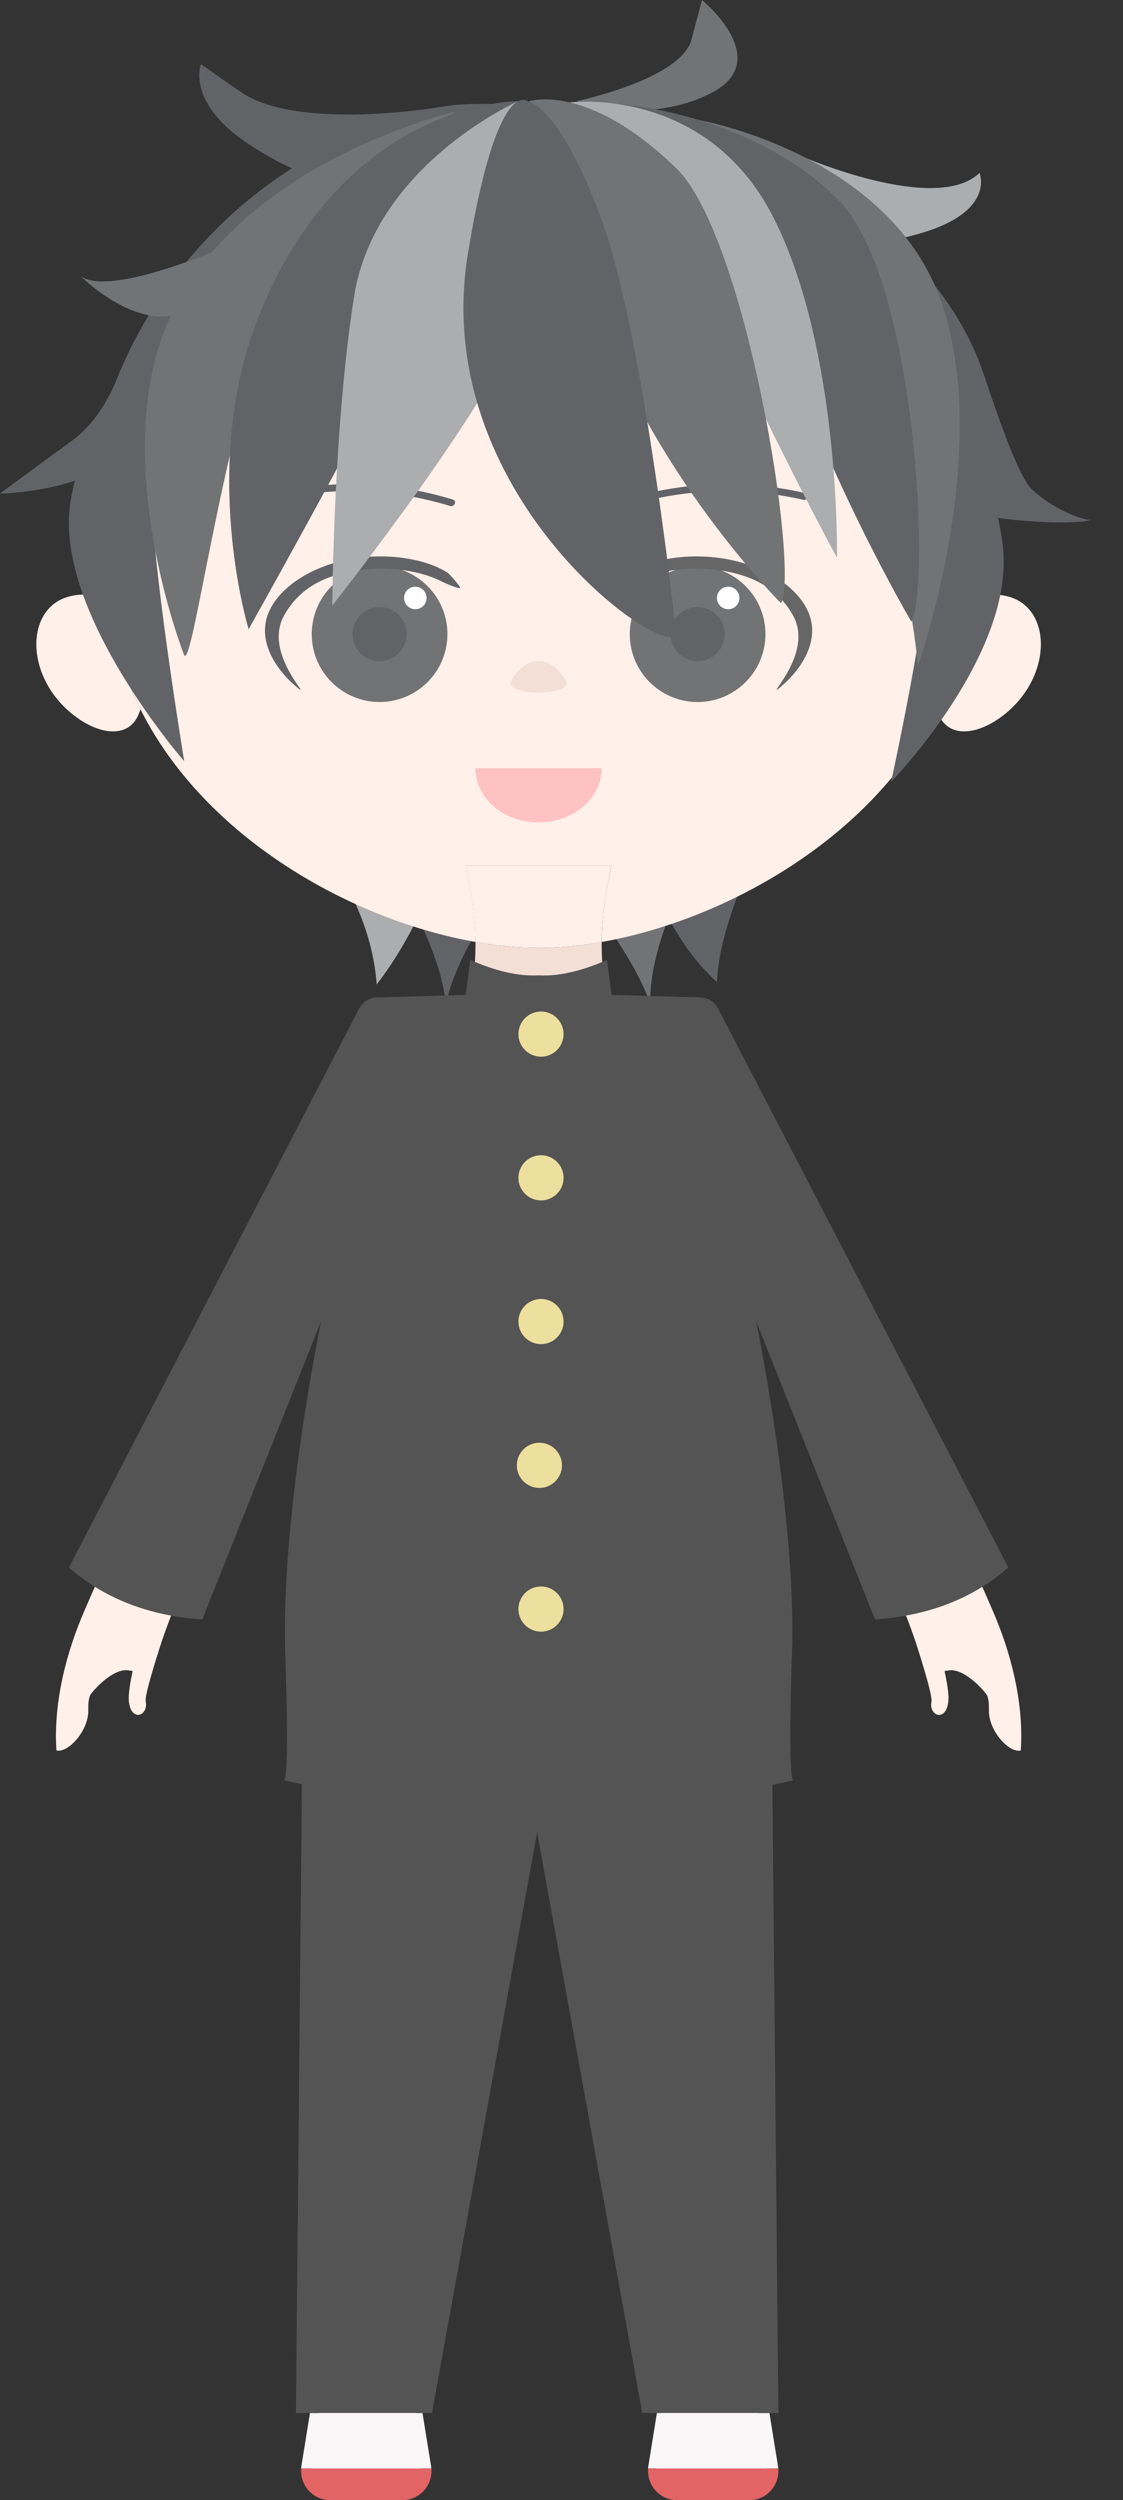 <?xml version="1.0" encoding="UTF-8"?>
<svg id="_レイヤー_2" data-name="レイヤー 2" xmlns="http://www.w3.org/2000/svg" viewBox="0 0 189.52 421.68">
  <rect x="0" y="0" width="189.52" height="421.68" fill="#333333" stroke="none"/>
  <defs>
    <style>
      .cls-1 {
        fill: #e26464;
      }

      .cls-2 {
        fill: #fff;
      }

      .cls-3 {
        fill: #eddf9d;
      }

      .cls-4 {
        fill: none;
      }

      .cls-5 {
        fill: #ffc2c2;
      }

      .cls-6 {
        fill: #727375;
      }

      .cls-7 {
        fill: #f9f7f8;
      }

      .cls-8 {
        fill: #666;
      }

      .cls-9 {
        fill: #fff0e9;
      }

      .cls-10 {
        fill: #626366;
      }

      .cls-11 {
        fill: #acadaf;
      }

      .cls-12 {
        fill: #545454;
      }

      .cls-13 {
        fill: #f4dfd7;
      }
    </style>
  </defs>
  <g id="_レイヤー_4" data-name="レイヤー 4">
    <g>
      <g>
        <path class="cls-10" d="M75.22,169.46c-.46-6.23-4.04-14.1-8.76-22.58l19.79,1.01c-5.52,7.98-9.75,15.41-11.03,21.57Z"/>
        <path class="cls-6" d="M109.74,169.37c-1.74-5.43-6.7-12.85-12.62-20.68l19.65-2.51c-4.43,8.46-7.18,16.58-7.03,23.18Z"/>
        <path class="cls-10" d="M121.01,165.67c-5.94-5.43-9.61-12.78-12.62-20.68l19.65-2.51c-3.9,8.67-6.84,16.75-7.03,23.18Z"/>
        <path class="cls-11" d="M63.57,166.04c-.55-7.53-3.47-15.06-8.76-22.58l19.79,1.01c-2.7,8.37-6.4,15.53-11.02,21.57Z"/>
        <g>
          <path class="cls-10" d="M174.18,82.58c-2.57-2.39-6.78-15.4-8.26-19.75-8.58-25.19-41.76-45.06-74.14-45.06-5.96,0-12.86-.8-18.43.48l1.01-.21s-24.09,4.17-33.77-2.56l-6.68-4.65s-2.7,6.72,8.77,13.94c2.91,1.83,5.03,2.95,6.59,3.6-12.89,8.26-23.1,20.26-29.11,34.46h-.01s-.03.09-.09.24c-.27.63-.53,1.27-.78,1.91-1.13,2.5-3.39,6.6-6.99,9.24-5.77,4.21-12.29,9.02-12.29,9.02,0,0,8.09-.09,14.93-3.04,12.09-5.21,14.09-11.71,14.09-11.71l-1.09-.7h128.82l-.73,8.17s-.81,8.28,6.51,10.23c8.08,2.15,20,2.25,21.53,1.48-.52.18-5.72-1.23-9.88-5.1Z"/>
          <path class="cls-10" d="M189.38,75.71c.1-.04.14-.07.14-.07,0,0-.05.03-.14.07Z"/>
        </g>
      </g>
      <g>
        <polygon class="cls-4" points="92.18 302.35 90.89 302.35 89.61 302.35 89.61 302.35 92.18 302.35 92.18 302.35"/>
        <path class="cls-13" d="M80.24,158.87c.04,4.1-.46,8.02-1.66,11.74.49.25.98.48,1.48.7,3.61-.19,7.22-.33,10.83-.37,3.61.04,7.22.18,10.83.37.49-.22.98-.45,1.48-.7-1.2-3.71-1.7-7.64-1.66-11.74-3.71.65-7.29.99-10.65.99s-6.94-.34-10.65-.99Z"/>
        <path class="cls-9" d="M158.08,119.64c-.98-3.01-1.19-8.01.07-13.03.7-2.8,2.83-4.66,5.32-5.6.16-1.65.24-3.34.24-5.05,0-40.22-32.6-72.82-72.82-72.82S18.08,55.74,18.08,95.96c0,1.71.09,3.4.24,5.05,2.49.95,4.62,2.8,5.32,5.6,1.26,5.01,1.05,10.02.07,13.03,10.92,21.78,35.73,35.56,56.54,39.23-.04-4.13-.64-8.44-1.66-12.88h24.62c-1.02,4.44-1.62,8.75-1.66,12.88,20.81-3.67,45.62-17.45,56.54-39.23Z"/>
        <path class="cls-9" d="M103.2,145.99h-24.62c1.02,4.44,1.62,8.75,1.66,12.88,3.71.65,7.29.99,10.65.99s6.94-.34,10.65-.99c.04-4.13.64-8.44,1.66-12.88Z"/>
        <path class="cls-9" d="M159.02,121.6c3.05,4.09,10.47.47,14.13-5.06,3.66-5.54,3.27-12.25-.87-14.99-2.26-1.5-5.81-1.68-8.81-.54-.64,6.73-2.54,12.95-5.39,18.63.26.81.58,1.48.94,1.96Z"/>
        <path class="cls-9" d="M158.14,106.61c-1.26,5.01-1.05,10.02-.07,13.03,2.85-5.68,4.75-11.9,5.39-18.63-2.49.95-4.62,2.8-5.32,5.6Z"/>
        <path class="cls-9" d="M9.51,101.55c-4.14,2.74-4.53,9.45-.87,14.99,3.66,5.54,11.08,9.15,14.13,5.06.36-.48.67-1.15.94-1.96-2.85-5.68-4.75-11.9-5.39-18.63-3-1.14-6.55-.96-8.81.54Z"/>
        <path class="cls-9" d="M23.64,106.61c-.7-2.8-2.83-4.66-5.32-5.6.64,6.73,2.54,12.95,5.39,18.63.98-3.01,1.19-8.01-.07-13.03Z"/>
        <path class="cls-9" d="M79.81,171.32c-6.23-.77-12.56-1.54-18.49.19-17.39,37.29-36.13,74.78-47.09,100.19-3.86,8.94-5.14,17.04-4.71,23.53,1.9.49,5.47-3.27,5.38-6.84-.02-.75,0-2.11.46-2.7,1.34-1.72,4.22-4.39,6.4-3.96.22.04.43.07.63.09-.42,1.95-.74,3.92-.65,5.02.33,3.72,3.36,2.55,2.85.13-.26-1.2,2.76-10.29,2.76-10.31,6.87-19.83,15.33-29.49,21.36-43.31,2.45-5.29,4.85-10.07,7.19-14.49,2.71-23.42,5.58-45.93,5.58-45.93,6.11-.77,12.22-1.29,18.34-1.62Z"/>
        <path class="cls-9" d="M125.89,218.87c2.34,4.41,4.74,9.2,7.19,14.49,6.03,13.82,14.49,23.48,21.36,43.31,0,.02,3.01,9.1,2.76,10.31-.51,2.42,2.52,3.59,2.85-.13.1-1.1-.22-3.06-.65-5.02.21-.02.42-.05.63-.09,2.18-.43,5.06,2.24,6.4,3.96.46.59.48,1.95.46,2.7-.09,3.57,3.48,7.32,5.38,6.84.44-6.49-.85-14.59-4.71-23.53-10.96-25.41-29.71-62.91-47.09-100.19-5.93-1.73-12.26-.96-18.49-.19,6.11.33,12.22.85,18.34,1.62,0,0,2.87,22.51,5.58,45.93Z"/>
        <path class="cls-9" d="M80.06,171.31c-.08,0-.17,0-.25.01.13.02.26.03.39.05-.05-.02-.09-.04-.14-.06Z"/>
        <path class="cls-9" d="M129.94,302.35h0c.89-10.24,1.05-29.3.45-38.94-.6-9.63-2.5-27.33-4.49-44.54-10.12-19.09-19.11-31.18-26.43-46.67-5.71,2.02-11.42,2.02-17.14,0-7.32,15.49-16.32,27.58-26.43,46.67-1.99,17.21-3.89,34.91-4.49,44.54-.6,9.64-.44,28.71.45,38.94h0c-.67,33.18.16,68.87,2.03,106.31h-.09c.03.14.05.22.05.22h0l-1.98,10.74h19.57l-1.3-10.74h0v-.22h.1c-1.03-2.61,13.2-75.91,19.3-105.28.07-.32.06-.67.09-1.02h0s1.29,0,1.29,0h1.29c.03.36.03.71.09,1.03,6.1,29.37,20.32,102.68,19.3,105.28h.09v.22h0l-1.3,10.74h19.57l-1.98-10.74h0s.02-.08.05-.22h-.09c1.87-37.44,2.7-73.13,2.03-106.31Z"/>
        <path class="cls-9" d="M101.98,171.32c-.08,0-.17,0-.25-.01-.05.02-.09.04-.14.06.13-.02.26-.03.39-.05Z"/>
        <path class="cls-9" d="M80.06,171.31s.09.04.14.06c.8.1,1.59.2,2.38.29-.09.18-.17.36-.26.55,5.71,2.02,11.42,2.02,17.14,0-.09-.18-.17-.36-.26-.55.79-.09,1.59-.19,2.38-.29.05-.02.09-.04.14-.06-3.61-.19-7.22-.33-10.83-.37-3.61.04-7.22.18-10.83.37Z"/>
        <path class="cls-9" d="M80.2,171.37c-.13-.02-.26-.03-.39-.05-6.11.33-12.22.85-18.34,1.62,0,0-2.87,22.51-5.58,45.93,10.12-19.09,19.11-31.18,26.43-46.67-.71-.25-1.42-.52-2.12-.83Z"/>
        <path class="cls-9" d="M82.58,171.66c-.79-.09-1.59-.19-2.38-.29.71.31,1.42.58,2.12.83.09-.18.17-.36.26-.55Z"/>
        <path class="cls-9" d="M99.46,172.2c7.32,15.49,16.32,27.58,26.43,46.67-2.71-23.42-5.58-45.93-5.58-45.93-6.11-.77-12.22-1.29-18.34-1.62-.13.02-.26.03-.39.05-.71.31-1.42.58-2.12.83Z"/>
        <path class="cls-9" d="M99.2,171.66c.09.18.17.36.26.55.71-.25,1.42-.52,2.12-.83-.8.1-1.59.2-2.38.29Z"/>
      </g>
      <g>
        <path class="cls-10" d="M46.19,84.3c9.82-2.25,20.13-1.92,29.77,1.04.72.22,1.21-.86.48-1.08-9.84-3.02-20.35-3.43-30.39-1.13-.74.17-.6,1.35.14,1.18h0Z"/>
        <path class="cls-10" d="M135.59,84.3c-9.82-2.25-20.13-1.92-29.77,1.04-.72.22-1.21-.86-.48-1.08,9.84-3.02,20.35-3.43,30.39-1.13.74.17.6,1.35-.14,1.18h0Z"/>
      </g>
      <g>
        <g>
          <circle class="cls-6" cx="117.73" cy="106.95" r="11.45"/>
          <path class="cls-8" d="M131.06,116.33c-.21-.16,5.84-6.81,2.85-12.38-1.91-3.57-5.16-6.2-10.43-7.39-5.71-1.29-12.04-.62-16.26,1.52-.73.37-2.91,1.28-3.08,1.09-.17-.19,1.84-2.41,2.07-2.56,4.02-2.57,11.06-3.52,17.39-2.12,5.6,1.23,10.43,4.22,12.48,8.04,3.25,6.07-2.47,11.7-3.83,12.87-.1.09-1.09,1.02-1.2.94Z"/>
          <circle class="cls-2" cx="122.89" cy="100.85" r="1.9"/>
        </g>
        <g>
          <circle class="cls-6" cx="64.06" cy="106.95" r="11.45"/>
          <path class="cls-10" d="M50.72,116.33c.21-.16-5.84-6.81-2.85-12.38,1.91-3.57,5.16-6.2,10.43-7.39,5.71-1.29,12.04-.62,16.26,1.52.73.37,2.91,1.28,3.08,1.09.17-.19-1.84-2.41-2.07-2.56-4.02-2.57-11.06-3.52-17.39-2.12-5.6,1.23-10.43,4.22-12.48,8.04-3.25,6.07,2.47,11.7,3.83,12.87.1.09,1.09,1.02,1.2.94Z"/>
          <circle class="cls-2" cx="70.09" cy="100.85" r="1.9"/>
        </g>
        <circle class="cls-10" cx="117.73" cy="106.95" r="4.57"/>
        <circle class="cls-10" cx="64.06" cy="106.95" r="4.57"/>
      </g>
      <path class="cls-5" d="M101.55,129.57c0,5.05-4.77,9.14-10.66,9.14s-10.66-4.09-10.66-9.14h21.31Z"/>
      <g>
        <path class="cls-10" d="M34.12,51.98s-20.12,15.11-22.34,33.52c-2.2,18.27,19.31,42.89,19.31,42.89,0,0-4.76-28.87-5.43-42.53s8.47-33.89,8.47-33.89Z"/>
        <path class="cls-10" d="M148.77,56.27s17.89,13.66,20.47,35.81c2.13,18.28-18.86,39.78-18.86,39.78,0,0,6.19-28.05,6.85-41.7.67-13.65-8.47-33.89-8.47-33.89Z"/>
        <path class="cls-6" d="M76.78,18.85s-41.5,9.52-50.31,40.75c-6.45,22.87,4.61,50.9,4.61,50.9,1.4,2.54,6.32-36.36,14.67-57.58,6.63-16.83,31.03-34.07,31.03-34.07Z"/>
        <path class="cls-10" d="M87.44,17.07s-29.06-.25-43.7,36.07c-10.23,25.39-1.78,52.98-1.78,52.98,0,0,18.06-32.15,25.56-47.53,8.11-16.61,19.92-41.53,19.92-41.53Z"/>
        <path class="cls-11" d="M87.44,17.07s-24.19,10.7-27.7,33.01c-3.51,22.31-3.66,52.05-3.66,52.05,0,0,22.55-28.51,30.09-44.08,7.55-15.56,1.27-40.99,1.27-40.99Z"/>
        <path class="cls-11" d="M135.21,26.33s22.69,9.93,30.1,2.83c0,0,2.7,6.33-9.52,10.06s-18.82,0-18.82,0l-1.77-12.9Z"/>
        <path class="cls-6" d="M117.55,20.15s21.24,21.22,27.8,46.11c9.13,34.62,9.52,46.11,9.52,46.11,0,0,12.69-35.46,4.13-61.03-8.56-25.57-41.46-31.18-41.46-31.18Z"/>
        <path class="cls-6" d="M97.27,17.07s17.64-3.67,19.42-10.37l1.78-6.7s12.42,10.18,1.48,15.73c-10.94,5.55-22.69,1.34-22.69,1.34Z"/>
        <path class="cls-10" d="M103.97,17.51s16.1,3.55,25.46,32.69c9.46,29.46,24.38,54.66,24.38,54.66,3.17-5.67,1.05-57.98-12.55-71.38-14.94-14.71-37.28-15.98-37.28-15.98Z"/>
        <path class="cls-11" d="M96.17,17.27s14.71,14.06,25.24,36.9c10.65,23.11,19.84,39.89,19.84,39.89,0,0,.64-34.91-10.69-57.32-11.33-22.4-34.39-19.47-34.39-19.47Z"/>
        <path class="cls-6" d="M89.3,17.07s1.19,3.72,10.55,32.87c9.46,29.46,31.95,51.79,31.95,51.79,3.17-5.67-5.88-61.93-17.67-73.35-15.05-14.6-24.83-11.3-24.83-11.3Z"/>
        <path class="cls-10" d="M89.03,17.07s-5.12-4.48-10.07,25.73c-6.62,40.38,32.8,68.39,35.17,64.26,0,0-5.36-50.08-12.53-69.78-7.16-19.7-12.57-20.21-12.57-20.21Z"/>
        <path class="cls-6" d="M36.91,42.07s-18.55,8.03-23.28,4.5c0,0,9.27,9.42,17.44,6.11,8.16-3.31,11.37-7.28,11.37-7.28l-5.54-3.33Z"/>
      </g>
      <g>
        <path class="cls-7" d="M72.75,415.95l-1.45-8.98h-18.99l-1.45,8.98c-.02.13-.03.25-.04.37h21.97c-.01-.12-.02-.25-.04-.37Z"/>
        <path class="cls-1" d="M55.74,421.68h12.14c2.92,0,5.16-2.5,4.92-5.35h-21.97c-.24,2.85,2,5.35,4.92,5.35Z"/>
      </g>
      <g>
        <path class="cls-7" d="M131.3,415.95l-1.45-8.98h-18.99l-1.45,8.98c-.02.13-.03.25-.04.37h21.97c-.01-.12-.02-.25-.04-.37Z"/>
        <path class="cls-1" d="M114.29,421.68h12.14c2.92,0,5.16-2.5,4.92-5.35h-21.97c-.24,2.85,2,5.35,4.92,5.35Z"/>
      </g>
      <polygon class="cls-12" points="131.36 406.97 130.26 291.61 93.81 291.61 87.49 291.61 51.04 291.61 49.94 406.97 72.9 406.97 90.65 309.04 108.39 406.97 131.36 406.97"/>
      <path class="cls-13" d="M95.64,115.34c0,.82-2.13,1.48-4.75,1.48s-4.75-.66-4.75-1.48,2.13-3.87,4.75-3.87,4.75,3.05,4.75,3.87Z"/>
      <g>
        <g>
          <path class="cls-12" d="M47.95,300.26s-.06-.01-.08-.02c0,0,.03.05.08.02Z"/>
          <path class="cls-12" d="M170.17,264.37l-49-94.3c-.57-1.1-1.7-1.81-2.94-1.84l-15.02-.44-.77-5.9c-4.08,1.81-7.96,2.8-11.54,2.61-3.58.19-7.45-.8-11.54-2.61l-.77,5.9-15.02.44c-1.24.04-2.37.74-2.94,1.84l-49,94.3c5.94,5.22,13.45,8.14,22.5,8.77l20.07-50.32s-6.84,32.77-6.06,56c.64,19.11.05,21.27-.18,21.44,15.18,3.71,42.94,3.59,42.94,3.59,0,0,27.76.11,42.94-3.59-.23-.17-.81-2.33-.18-21.44.77-23.23-6.06-56-6.06-56l20.07,50.32c9.05-.64,16.56-3.55,22.5-8.77Z"/>
          <path class="cls-12" d="M134.13,300.24s-.06.01-.08.02c.05.04.08-.02.08-.02Z"/>
        </g>
        <circle class="cls-3" cx="91.3" cy="174.41" r="3.81"/>
        <circle class="cls-3" cx="91.3" cy="198.65" r="3.81"/>
        <circle class="cls-3" cx="91.3" cy="222.89" r="3.81"/>
        <circle class="cls-3" cx="91.03" cy="247.14" r="3.81"/>
        <circle class="cls-3" cx="91.3" cy="271.38" r="3.81"/>
      </g>
    </g>
  </g>
</svg>